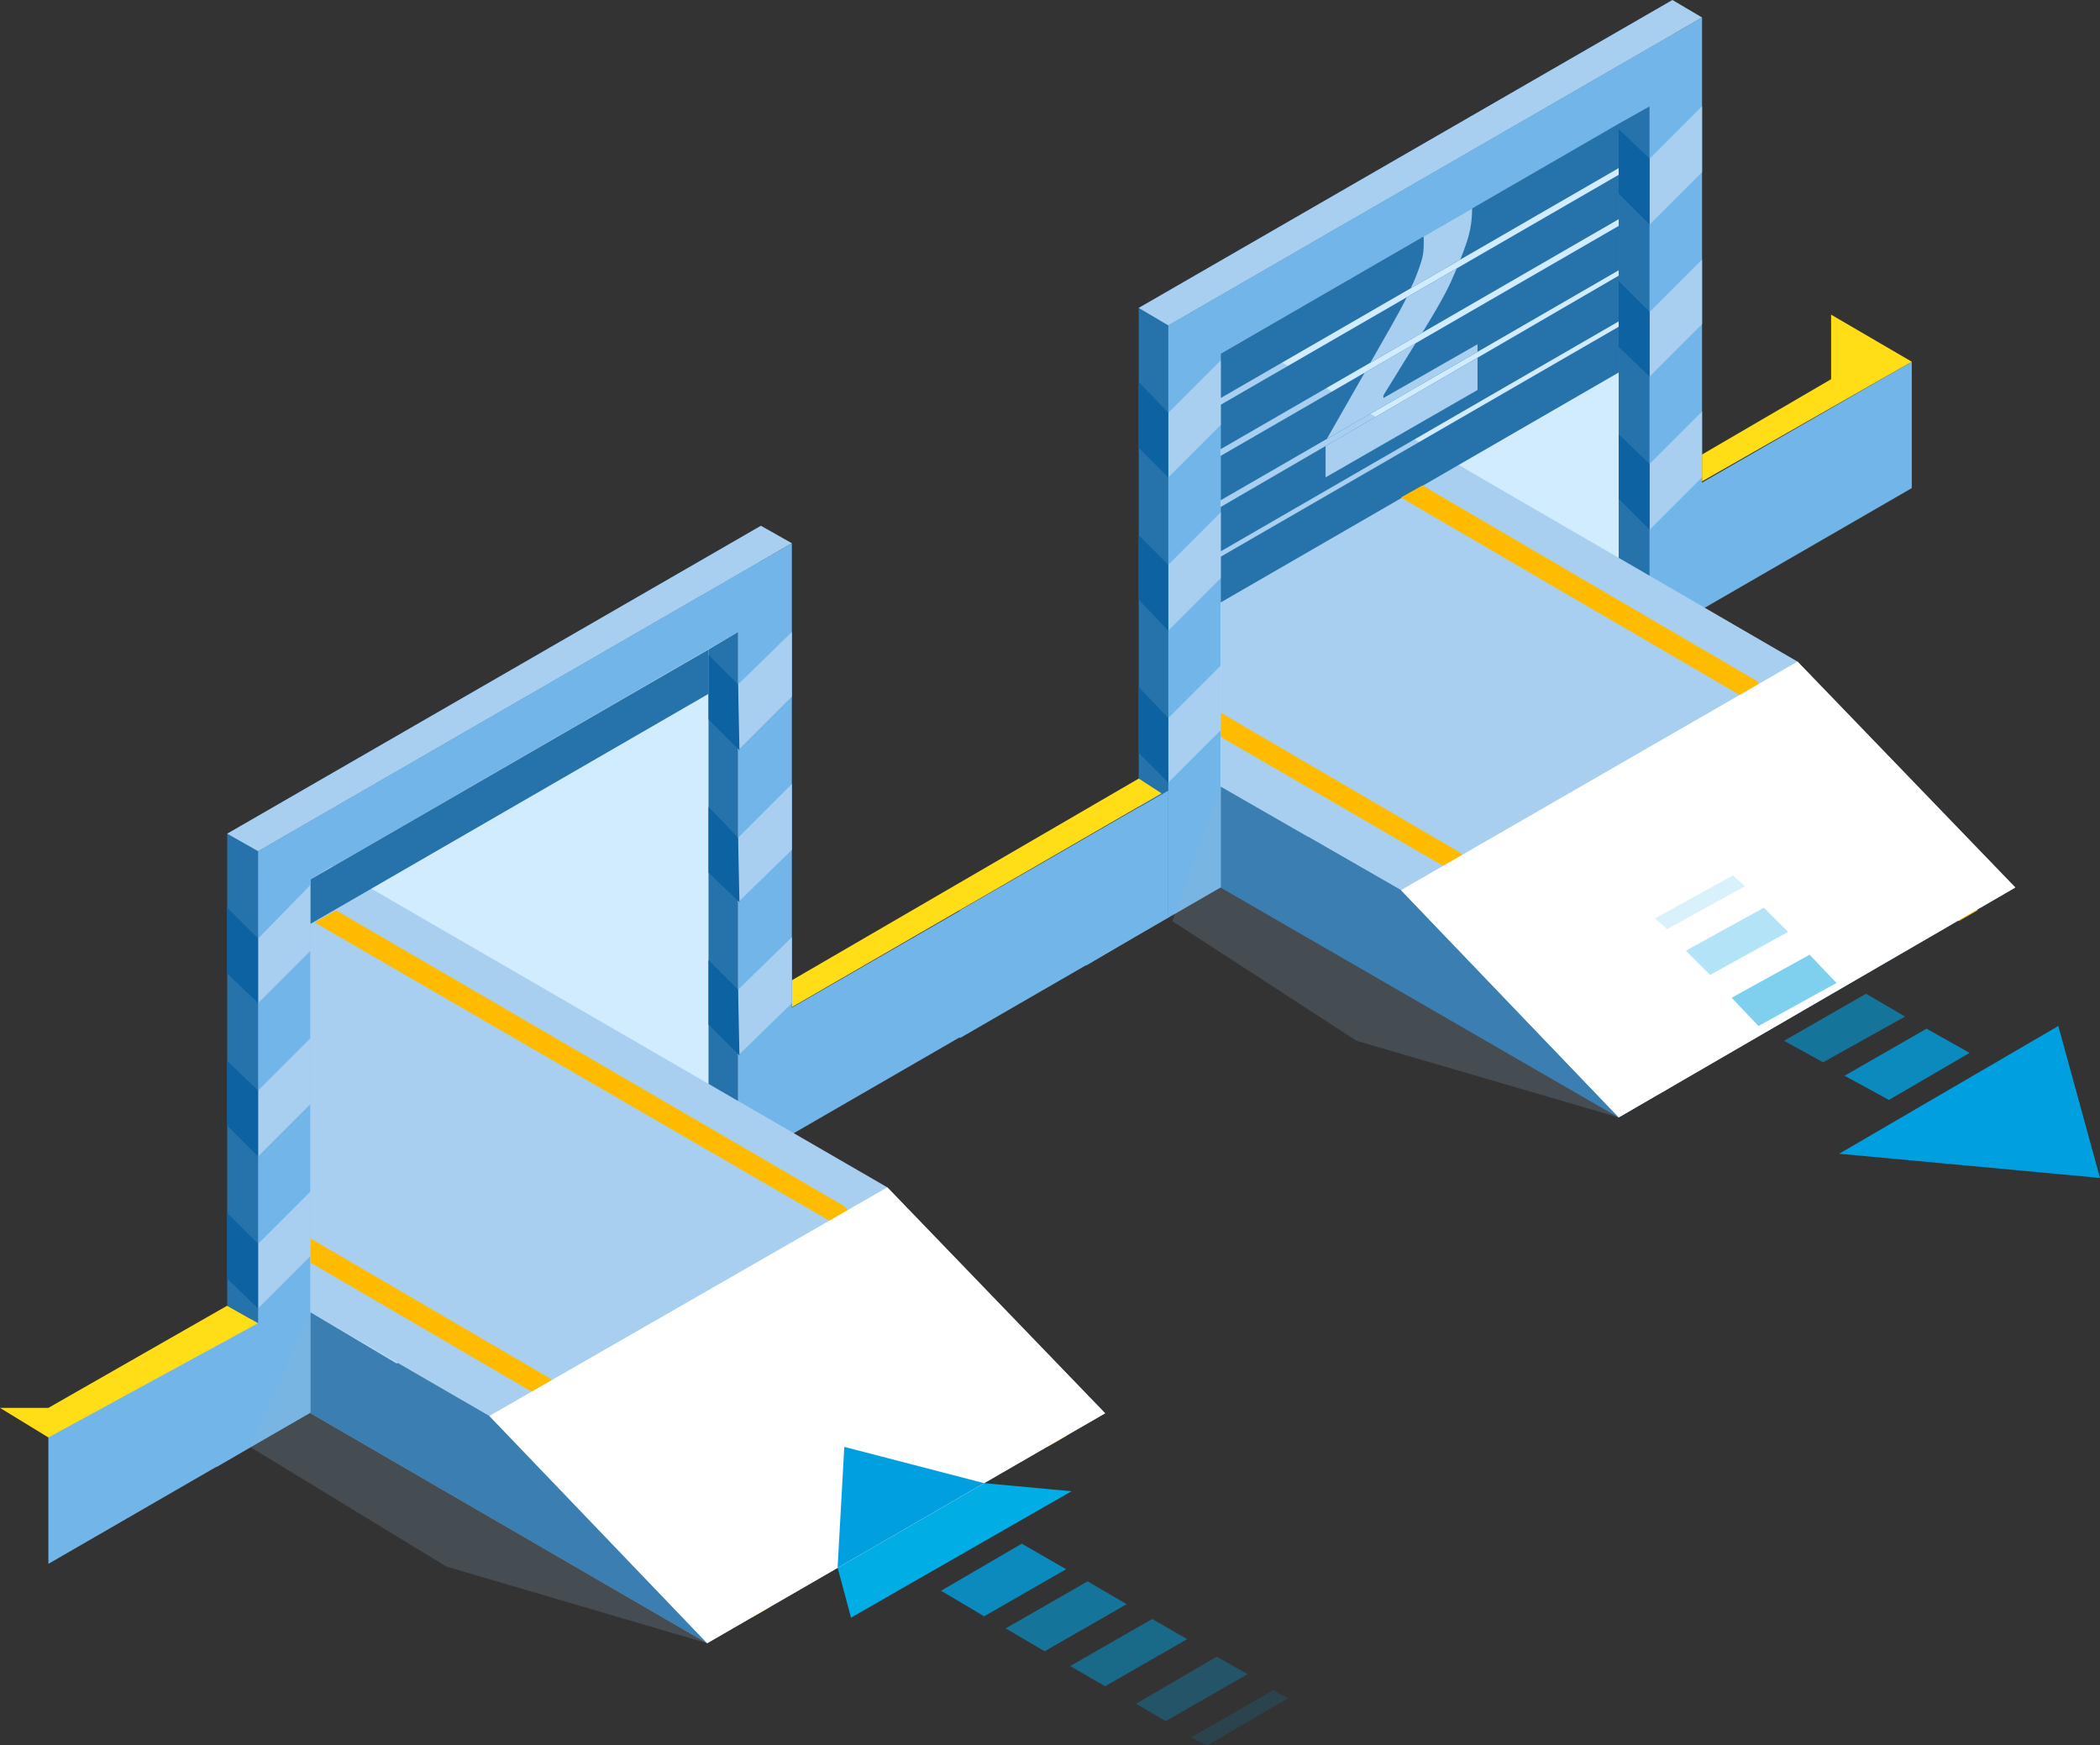 <?xml version="1.0" encoding="utf-8"?>
<!-- Generator: Adobe Illustrator 24.2.0, SVG Export Plug-In . SVG Version: 6.00 Build 0)  -->
<svg version="1.1" id="Layer_1" xmlns="http://www.w3.org/2000/svg" xmlns:xlink="http://www.w3.org/1999/xlink" x="0px" y="0px"
	 viewBox="0 0 156.2 129.8" style="enable-background:new 0 0 156.2 129.8;" xml:space="preserve">
<rect x="0" y="0" width="156.2" height="129.8" fill="#333333" stroke="none"/>
<style type="text/css">
	.st0{opacity:0.6;fill:#00A0E0;}
	.st1{opacity:0.8;fill:#00A0E0;}
	.st2{opacity:0.3;fill:#00A0E0;}
	.st3{opacity:0.15;fill:#00A0E0;}
	.st4{opacity:0.5;fill:#00A0E0;}
	.st5{fill:#00ADE5;}
	.st6{fill:#00A0E0;}
	.st7{fill:#2672AB;}
	.st8{fill:#72B5E8;}
	.st9{fill:#A8CFF0;}
	.st10{fill:#D1EBFF;}
	.st11{fill:#858585;}
	.st12{clip-path:url(#XMLID_2_);}
	.st13{clip-path:url(#XMLID_3_);}
	.st14{clip-path:url(#XMLID_4_);}
	.st15{clip-path:url(#XMLID_5_);}
	.st16{fill:#FFBB00;}
	.st17{fill:#FFFFFF;}
	.st18{fill:#0D62A2;}
	.st19{fill:#FFDE17;}
	.st20{opacity:0.2;fill:#92B4D1;}
</style>
<g>
	<g>
		<polygon class="st0" points="83.8,119.3 77.7,122.8 74.8,121.1 80.9,117.6 		"/>
		<polygon class="st1" points="79.3,116.7 73.2,120.2 70,118.3 76,114.8 		"/>
		<polygon class="st2" points="92.8,124.5 86.7,128 84.5,126.7 90.5,123.2 		"/>
		<polygon class="st3" points="95.8,126.3 89.8,129.8 88.6,129.2 94.7,125.7 		"/>
		<polygon class="st4" points="88.3,121.9 82.2,125.4 79.6,123.9 85.7,120.4 		"/>
		<polygon class="st5" points="79.7,110.9 63.3,120.3 60.3,109.1 		"/>
	</g>
	<g>
		<polygon class="st0" points="132.7,77.4 138.8,73.9 141.7,75.6 135.6,79 		"/>
		<polygon class="st1" points="137.2,80 143.3,76.5 146.5,78.3 140.5,81.8 		"/>
		<polygon class="st2" points="123.7,72.2 129.7,68.7 132,70 126,73.5 		"/>
		<polygon class="st3" points="120.7,70.4 126.7,66.9 127.9,67.5 121.8,70.9 		"/>
		<polygon class="st4" points="128.2,74.8 134.2,71.3 136.8,72.8 130.8,76.3 		"/>
		<polygon class="st6" points="136.8,85.8 153.1,76.3 156.2,87.6 		"/>
	</g>
	<g>
		<g id="XMLID_2050_">
			<polygon id="XMLID_2058_" class="st7" points="149.9,66 120.4,83.1 90.8,66 90.8,33.8 92.5,32.8 			"/>
			<polygon id="XMLID_2057_" class="st8" points="142.2,26.9 142.2,36.3 71.4,77.2 71.4,67.7 			"/>
			<polygon id="XMLID_2056_" class="st7" points="84.7,22.9 84.7,66.9 86.9,68.2 124.4,44 124.4,0 			"/>
			<polygon id="XMLID_2055_" class="st8" points="86.9,24.2 86.9,68.2 126.6,45.3 126.6,1.3 			"/>
			<polygon id="XMLID_2054_" class="st9" points="84.7,22.9 86.9,24.2 126.6,1.3 124.4,0 			"/>
			<polygon id="XMLID_2053_" class="st10" points="90.8,26.3 90.8,66 122.7,47.6 122.7,7.9 			"/>
			<polygon id="XMLID_2052_" class="st7" points="122.7,47.6 120.4,46.3 120.4,9.2 122.7,7.9 			"/>
			<polygon id="XMLID_2051_" class="st9" points="149.9,66 120.4,83.1 104.2,66.2 90.8,58.5 90.8,26.3 92.5,25.3 133.7,49.2 			"/>
		</g>
		<g id="XMLID_2047_">
			<polygon id="XMLID_2049_" class="st11" points="82.2,105.1 52.6,122.2 23.1,105.1 23.1,72.9 24.7,71.9 			"/>
			<polygon id="XMLID_2048_" class="st8" points="74.4,66 74.4,75.4 3.6,116.3 3.6,106.8 			"/>
		</g>
		<polygon id="XMLID_2046_" class="st7" points="90.8,58.5 104.2,66.2 120.4,83.1 90.8,66 		"/>
		<polygon id="XMLID_2045_" class="st7" points="23.1,97.6 36.4,105.3 52.6,122.2 23.1,105.1 		"/>
		<g id="XMLID_2039_">
			<polygon id="XMLID_2044_" class="st7" points="90.8,26.3 90.8,29.6 120.4,12.5 120.4,9.2 			"/>
			<polygon id="XMLID_2043_" class="st7" points="90.8,30.1 90.8,33.4 120.4,16.3 120.4,13 			"/>
			<polygon id="XMLID_2042_" class="st7" points="90.8,33.9 90.8,37.2 120.4,20.1 120.4,16.8 			"/>
			<polygon id="XMLID_2041_" class="st7" points="90.8,37.7 90.8,41 120.4,23.9 120.4,20.5 			"/>
			<polygon id="XMLID_2040_" class="st7" points="90.8,41.4 90.8,44.8 120.4,27.7 120.4,24.3 			"/>
		</g>
		<g id="XMLID_2036_">
			<defs>
				<polygon id="XMLID_2037_" points="90.8,26.3 90.8,29.6 120.4,12.5 120.4,9.2 				"/>
			</defs>
			<clipPath id="XMLID_2_">
				<use xlink:href="#XMLID_2037_"  style="overflow:visible;"/>
			</clipPath>
			<g id="XMLID_2038_" class="st12">
				<path class="st9" d="M109.9,29l-11.3,6.5v-2.7l4-7c1.2-2.1,2-3.5,2.3-4.3c0.4-0.8,0.6-1.4,0.8-2c0.2-0.6,0.2-1.1,0.2-1.6
					c0-0.7-0.2-1.2-0.5-1.4c-0.4-0.2-0.8-0.1-1.4,0.3c-0.6,0.4-1.2,0.9-1.8,1.5c-0.6,0.7-1.2,1.5-1.8,2.5l-1.8-1.5
					c0.8-1.2,1.4-2.2,2-2.8c0.5-0.6,1.1-1.2,1.7-1.7c0.6-0.5,1.3-1,2.1-1.5c1-0.6,1.9-0.9,2.7-0.9c0.8,0,1.4,0.2,1.8,0.7
					c0.4,0.5,0.6,1.3,0.6,2.3c0,0.9-0.1,1.7-0.4,2.6c-0.3,0.9-0.7,1.9-1.2,3c-0.5,1.1-1.5,2.8-2.9,5l-2.1,3.4v0.2l7-4V29z"/>
			</g>
		</g>
		<g id="XMLID_2033_">
			<defs>
				<polygon id="XMLID_2034_" points="90.8,30.1 90.8,33.4 120.4,16.3 120.4,13 				"/>
			</defs>
			<clipPath id="XMLID_3_">
				<use xlink:href="#XMLID_2034_"  style="overflow:visible;"/>
			</clipPath>
			<g id="XMLID_2035_" class="st13">
				<path class="st9" d="M109.9,29l-11.3,6.5v-2.7l4-7c1.2-2.1,2-3.5,2.3-4.3c0.4-0.8,0.6-1.4,0.8-2c0.2-0.6,0.2-1.1,0.2-1.6
					c0-0.7-0.2-1.2-0.5-1.4c-0.4-0.2-0.8-0.1-1.4,0.3c-0.6,0.4-1.2,0.9-1.8,1.5c-0.6,0.7-1.2,1.5-1.8,2.5l-1.8-1.5
					c0.8-1.2,1.4-2.2,2-2.8c0.5-0.6,1.1-1.2,1.7-1.7c0.6-0.5,1.3-1,2.1-1.5c1-0.6,1.9-0.9,2.7-0.9c0.8,0,1.4,0.2,1.8,0.7
					c0.4,0.5,0.6,1.3,0.6,2.3c0,0.9-0.1,1.7-0.4,2.6c-0.3,0.9-0.7,1.9-1.2,3c-0.5,1.1-1.5,2.8-2.9,5l-2.1,3.4v0.2l7-4V29z"/>
			</g>
		</g>
		<g id="XMLID_2030_">
			<defs>
				<polygon id="XMLID_2031_" points="90.8,33.9 90.8,37.2 120.4,20.1 120.4,16.8 				"/>
			</defs>
			<clipPath id="XMLID_4_">
				<use xlink:href="#XMLID_2031_"  style="overflow:visible;"/>
			</clipPath>
			<g id="XMLID_2032_" class="st14">
				<path class="st9" d="M109.9,29l-11.3,6.5v-2.7l4-7c1.2-2.1,2-3.5,2.3-4.3c0.4-0.8,0.6-1.4,0.8-2c0.2-0.6,0.2-1.1,0.2-1.6
					c0-0.7-0.2-1.2-0.5-1.4c-0.4-0.2-0.8-0.1-1.4,0.3c-0.6,0.4-1.2,0.9-1.8,1.5c-0.6,0.7-1.2,1.5-1.8,2.5l-1.8-1.5
					c0.8-1.2,1.4-2.2,2-2.8c0.5-0.6,1.1-1.2,1.7-1.7c0.6-0.5,1.3-1,2.1-1.5c1-0.6,1.9-0.9,2.7-0.9c0.8,0,1.4,0.2,1.8,0.7
					c0.4,0.5,0.6,1.3,0.6,2.3c0,0.9-0.1,1.7-0.4,2.6c-0.3,0.9-0.7,1.9-1.2,3c-0.5,1.1-1.5,2.8-2.9,5l-2.1,3.4v0.2l7-4V29z"/>
			</g>
		</g>
		<g id="XMLID_2027_">
			<defs>
				<polygon id="XMLID_2028_" points="90.8,37.7 90.8,41 120.4,23.9 120.4,20.5 				"/>
			</defs>
			<clipPath id="XMLID_5_">
				<use xlink:href="#XMLID_2028_"  style="overflow:visible;"/>
			</clipPath>
			<g id="XMLID_2029_" class="st15">
				<path class="st9" d="M109.9,29l-11.3,6.5v-2.7l4-7c1.2-2.1,2-3.5,2.3-4.3c0.4-0.8,0.6-1.4,0.8-2c0.2-0.6,0.2-1.1,0.2-1.6
					c0-0.7-0.2-1.2-0.5-1.4c-0.4-0.2-0.8-0.1-1.4,0.3c-0.6,0.4-1.2,0.9-1.8,1.5c-0.6,0.7-1.2,1.5-1.8,2.5l-1.8-1.5
					c0.8-1.2,1.4-2.2,2-2.8c0.5-0.6,1.1-1.2,1.7-1.7c0.6-0.5,1.3-1,2.1-1.5c1-0.6,1.9-0.9,2.7-0.9c0.8,0,1.4,0.2,1.8,0.7
					c0.4,0.5,0.6,1.3,0.6,2.3c0,0.9-0.1,1.7-0.4,2.6c-0.3,0.9-0.7,1.9-1.2,3c-0.5,1.1-1.5,2.8-2.9,5l-2.1,3.4v0.2l7-4V29z"/>
			</g>
		</g>
		<polygon id="XMLID_2026_" class="st8" points="80.8,62.3 86.9,58.8 86.9,68.2 80.8,71.8 		"/>
		<polygon id="XMLID_2025_" class="st8" points="13.3,101.2 19.2,97.9 19.2,107.3 16.1,109.1 		"/>
		<g id="XMLID_2018_">
			<g id="XMLID_2020_">
				<g id="XMLID_2023_">
					<polygon id="XMLID_2024_" class="st16" points="145.7,68.5 129.6,51.8 104.2,37 105.8,36.1 130.6,50.6 147.1,67.7 					"/>
				</g>
				<g id="XMLID_2021_">
					<polygon id="XMLID_2022_" class="st16" points="123.7,81.2 107.7,64.6 90.8,54.8 90.8,53 108.6,63.4 125,80.4 					"/>
				</g>
			</g>
			<polygon id="XMLID_2019_" class="st17" points="104.2,66.2 133.7,49.2 149.9,66 120.4,83.1 			"/>
		</g>
		<g id="XMLID_992_">
			<g id="XMLID_1876_">
				<g id="XMLID_2015_">
					<polygon id="XMLID_2017_" class="st9" points="126.6,7.9 122.7,11.8 122.7,16.7 126.6,12.8 					"/>
					<polygon id="XMLID_2016_" class="st18" points="122.7,11.8 120.4,9.6 120.4,14.4 122.7,16.7 					"/>
				</g>
				<g id="XMLID_2005_">
					<polygon id="XMLID_2014_" class="st9" points="126.6,19.3 122.7,23.2 122.7,28 126.6,24.1 					"/>
					<polygon id="XMLID_2006_" class="st18" points="122.7,23.2 120.4,20.9 120.4,25.8 122.7,28 					"/>
				</g>
				<g id="XMLID_2002_">
					<polygon id="XMLID_2004_" class="st9" points="126.6,30.6 122.7,34.5 122.7,39.4 126.6,35.5 					"/>
					<polygon id="XMLID_2003_" class="st18" points="122.7,34.5 120.4,32.3 120.4,37.1 122.7,39.4 					"/>
				</g>
			</g>
			<g id="XMLID_993_">
				<g id="XMLID_1000_">
					<polygon id="XMLID_1839_" class="st9" points="90.8,26.8 86.9,30.7 86.9,35.5 90.8,31.6 					"/>
					<polygon id="XMLID_1837_" class="st18" points="86.9,30.7 84.7,28.4 84.7,33.3 86.9,35.5 					"/>
				</g>
				<g id="XMLID_997_">
					<polygon id="XMLID_999_" class="st9" points="90.8,38.1 86.9,42 86.9,46.9 90.8,43 					"/>
					<polygon id="XMLID_998_" class="st18" points="86.9,42 84.7,39.8 84.7,44.6 86.9,46.9 					"/>
				</g>
				<g id="XMLID_994_">
					<polygon id="XMLID_996_" class="st9" points="90.8,49.5 86.9,53.4 86.9,58.2 90.8,54.3 					"/>
					<polygon id="XMLID_995_" class="st18" points="86.9,53.4 84.7,51.1 84.7,56 86.9,58.2 					"/>
				</g>
			</g>
		</g>
		<polygon id="XMLID_991_" class="st19" points="136.2,23.4 142.2,26.9 126.6,35.8 126.6,33.8 136.2,28.2 		"/>
		<polygon id="XMLID_990_" class="st19" points="84.7,57.9 86.4,59 58.9,74.9 58.9,72.9 		"/>
		<polygon id="XMLID_989_" class="st19" points="16.9,97.1 19.2,98.4 3.6,106.9 0,104.7 3.6,104.7 		"/>
		<g id="XMLID_962_">
			<polygon id="XMLID_988_" class="st7" points="16.9,62 16.9,97.1 19.2,98.4 56.6,83.1 56.6,39.1 			"/>
			<polygon id="XMLID_987_" class="st8" points="19.2,63.3 19.2,107.3 58.9,84.4 58.9,40.4 			"/>
			<polygon id="XMLID_986_" class="st9" points="16.9,62 19.2,63.3 58.9,40.4 56.6,39.1 			"/>
			<polygon id="XMLID_985_" class="st10" points="23.1,65.4 23.1,97.6 29.5,101.4 54.9,86.7 54.9,47 			"/>
			<polygon id="XMLID_984_" class="st7" points="54.9,86.7 52.7,85.4 52.7,48.3 54.9,47 			"/>
			<polygon id="XMLID_983_" class="st9" points="82.2,105.1 52.6,122.2 36.4,105.3 23.1,97.6 23.1,65.4 24.7,64.4 66,88.3 			"/>
			<g id="XMLID_973_">
				<g id="XMLID_980_">
					<polygon id="XMLID_982_" class="st9" points="58.9,47 54.9,50.9 54.9,55.8 58.9,51.8 					"/>
					<polygon id="XMLID_981_" class="st18" points="54.9,50.9 52.7,48.7 52.7,53.5 55,55.8 					"/>
				</g>
				<g id="XMLID_977_">
					<polygon id="XMLID_979_" class="st9" points="58.9,58.3 54.9,62.3 54.9,67.1 58.9,63.2 					"/>
					<polygon id="XMLID_978_" class="st18" points="54.9,62.3 52.7,60 52.7,64.9 55,67.1 					"/>
				</g>
				<g id="XMLID_974_">
					<polygon id="XMLID_976_" class="st9" points="58.9,69.7 54.9,73.6 54.9,78.5 58.9,74.6 					"/>
					<polygon id="XMLID_975_" class="st18" points="54.9,73.6 52.7,71.4 52.7,76.2 55,78.5 					"/>
				</g>
			</g>
			<g id="XMLID_963_">
				<g id="XMLID_970_">
					<polygon id="XMLID_972_" class="st9" points="23.1,65.8 19.2,69.8 19.2,74.6 23.1,70.7 					"/>
					<polygon id="XMLID_971_" class="st18" points="19.2,69.8 16.9,67.5 16.9,72.4 19.2,74.6 					"/>
				</g>
				<g id="XMLID_967_">
					<polygon id="XMLID_969_" class="st9" points="23.1,77.2 19.2,81.1 19.2,86 23.1,82.1 					"/>
					<polygon id="XMLID_968_" class="st18" points="19.2,81.1 16.9,78.9 16.9,83.7 19.2,86 					"/>
				</g>
				<g id="XMLID_964_">
					<polygon id="XMLID_966_" class="st9" points="23.1,88.6 19.2,92.5 19.2,97.3 23.1,93.4 					"/>
					<polygon id="XMLID_965_" class="st18" points="19.2,92.5 16.9,90.2 16.9,95.1 19.2,97.3 					"/>
				</g>
			</g>
		</g>
		<g id="XMLID_960_">
			<polygon id="XMLID_961_" class="st7" points="23.1,65.4 23.1,68.7 52.7,51.6 52.7,48.3 			"/>
		</g>
		<polygon class="st7" points="23.1,97.6 23.1,105.1 29.5,101.4 		"/>
		<g id="XMLID_2009_">
			<g id="XMLID_2012_">
				<polygon id="XMLID_2013_" class="st16" points="77.9,107.6 61.9,90.9 23.4,68.6 25,67.7 62.8,89.7 79.3,106.8 				"/>
			</g>
			<g id="XMLID_2010_">
				<polygon id="XMLID_2011_" class="st16" points="55.9,120.3 39.9,103.7 23.1,93.9 23.1,92.1 40.9,102.5 57.3,119.5 				"/>
			</g>
		</g>
		<g id="XMLID_2007_">
			<polygon id="XMLID_2008_" class="st17" points="36.4,105.3 66,88.3 82.2,105.1 52.6,122.2 			"/>
		</g>
		<polygon id="XMLID_959_" class="st20" points="120.4,83.1 100.9,77.4 87.2,68.5 90.8,58.5 104.2,66.2 		"/>
		<polygon id="XMLID_844_" class="st20" points="52.6,122.2 33.2,116.5 18.6,107.6 23.1,97.6 36.4,105.3 		"/>
	</g>
	<polygon class="st6" points="62.8,107.6 62.3,116.6 73.2,110.3 	"/>
	<g>
		<polygon class="st2" points="125.4,70.7 131.2,67.5 133,69.3 127.2,72.5 		"/>
		<polygon class="st3" points="123.1,68.3 128.9,65.1 129.8,65.9 124,69.1 		"/>
		<polygon class="st4" points="128.8,74.2 134.6,71 136.6,73.1 130.8,76.3 		"/>
	</g>
</g>
</svg>
